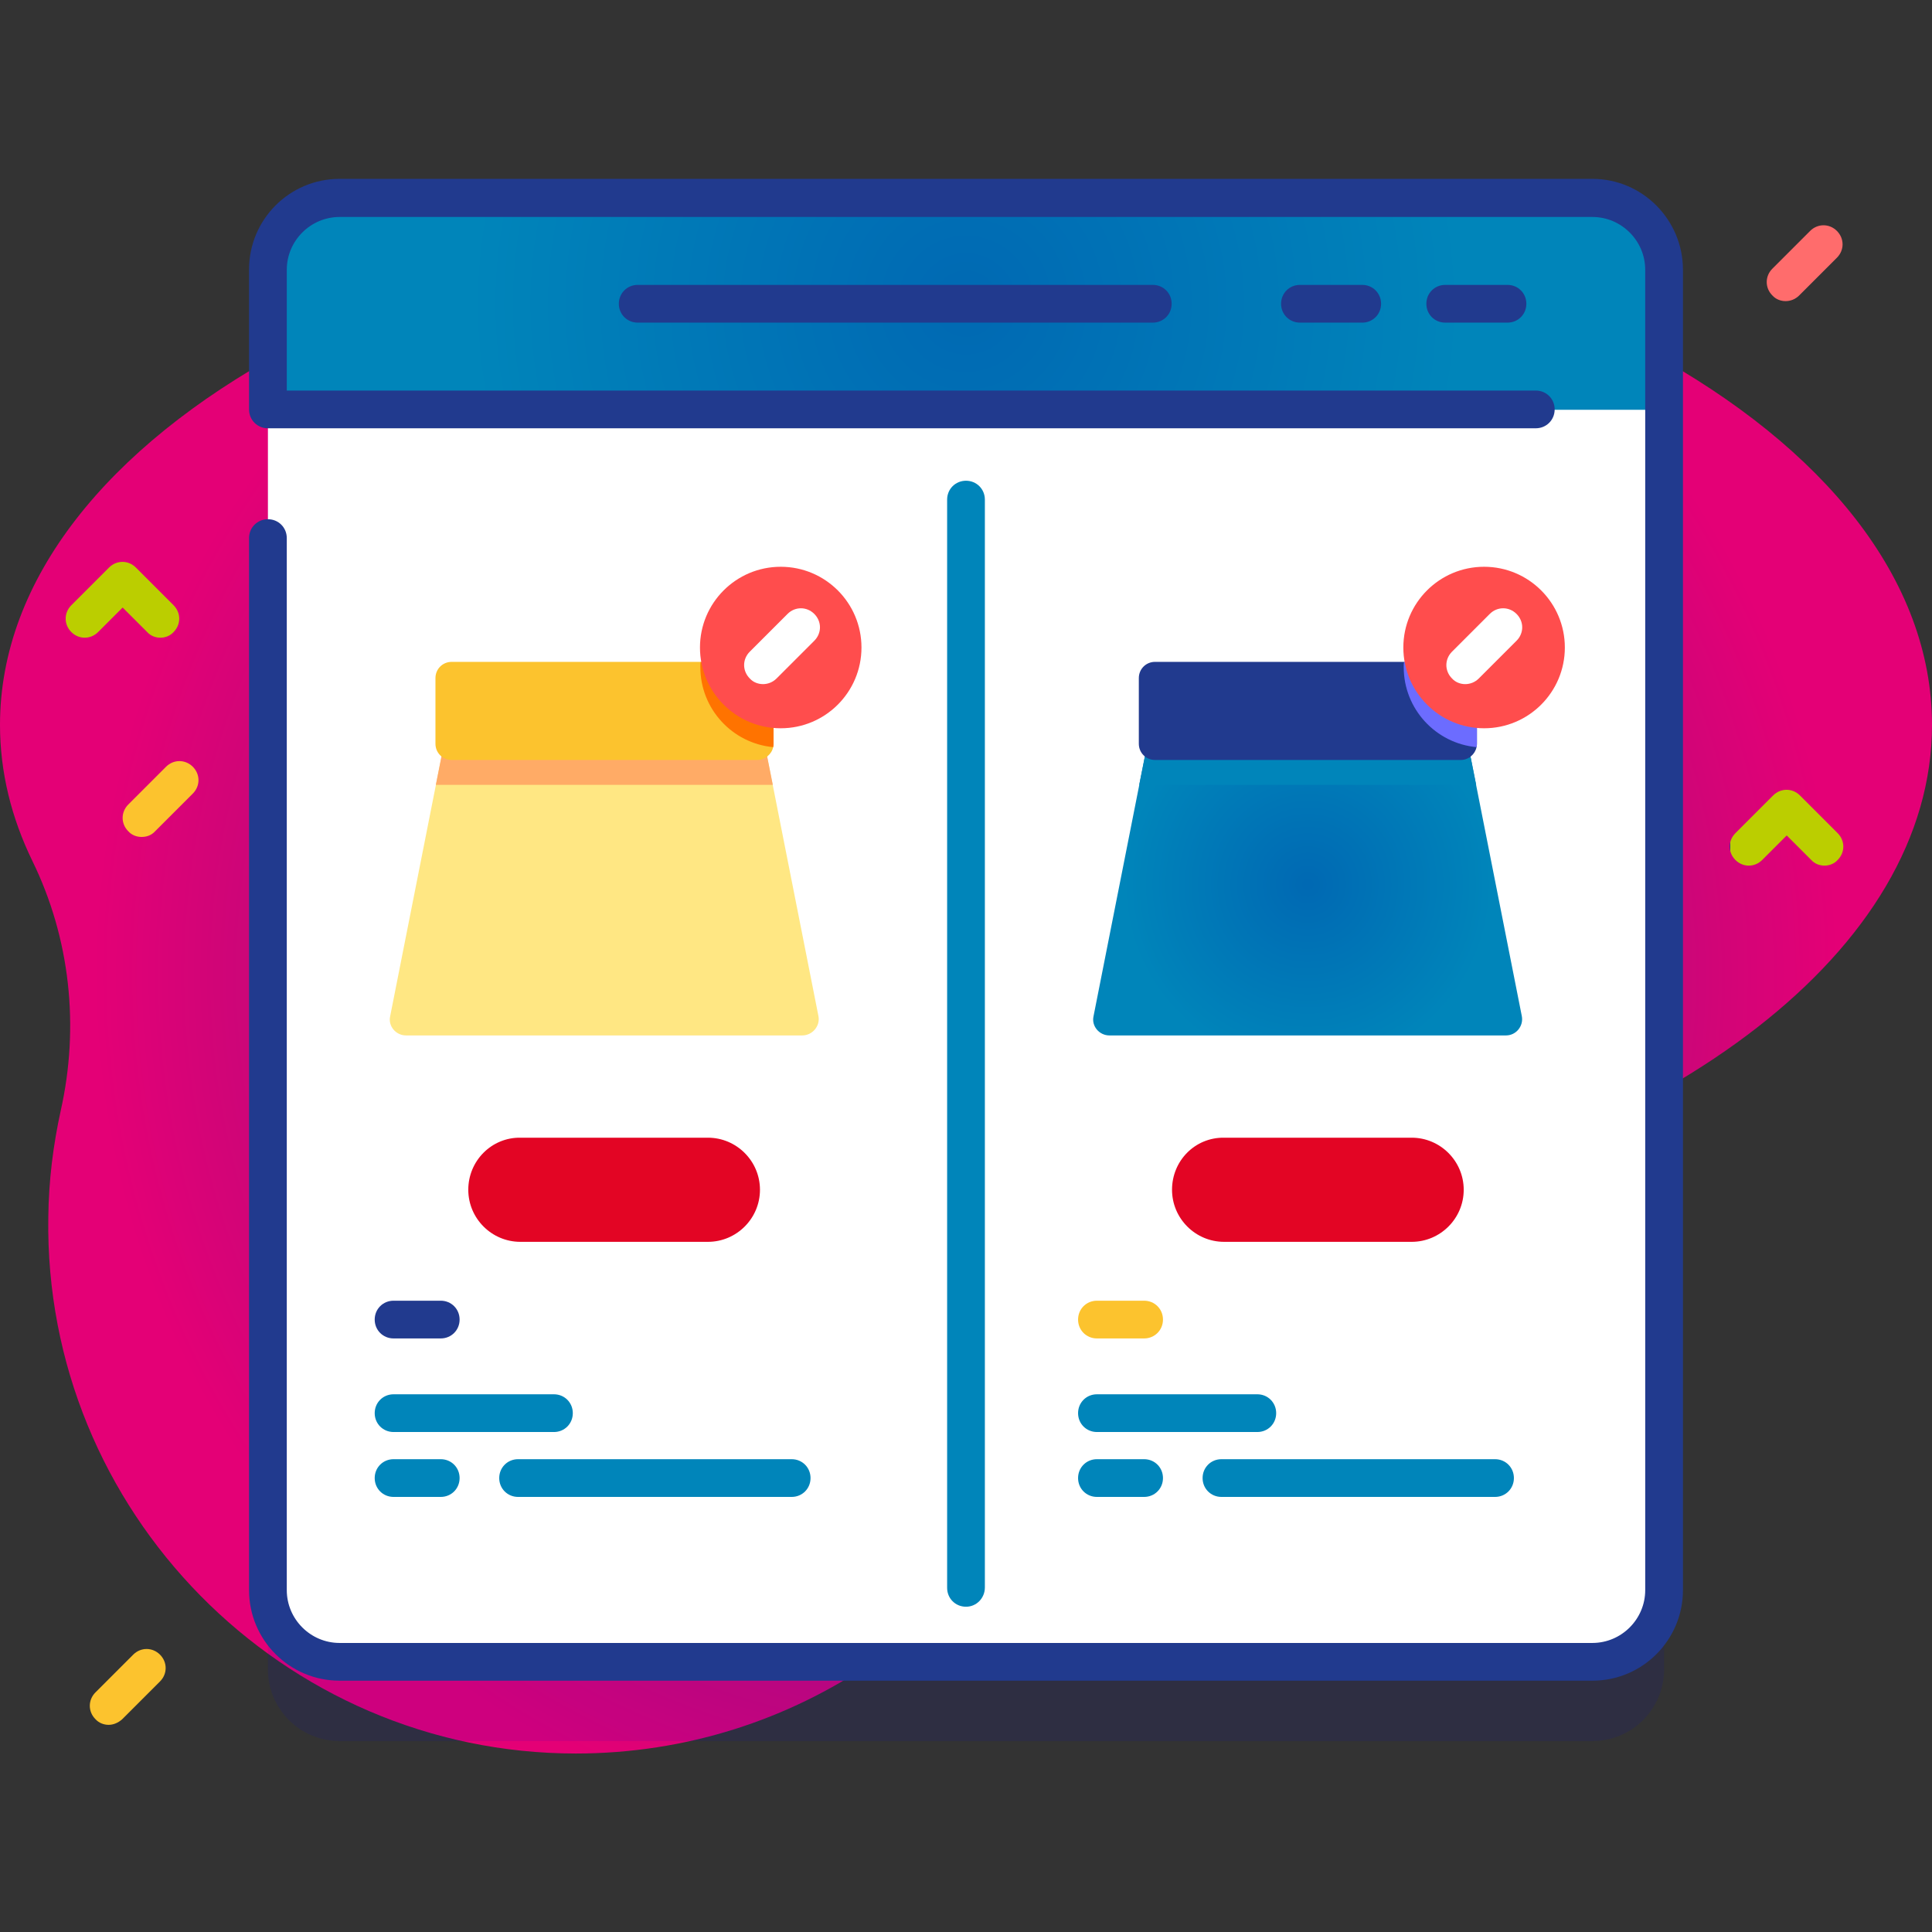 <svg enable-background="new 0 0 512 512" viewBox="0 0 512 512" xmlns="http://www.w3.org/2000/svg" xmlns:xlink="http://www.w3.org/1999/xlink"><rect x="0" y="0" width="512" height="512" fill="#333333" stroke="none"/><radialGradient id="a" cx="256" cy="255.582" gradientTransform="matrix(1 0 0 -1 0 514)" gradientUnits="userSpaceOnUse" r="232.422"><stop offset="0" stop-color="#522582"/><stop offset=".014" stop-color="#522582"/><stop offset=".039" stop-color="#562482"/><stop offset=".699" stop-color="#bc0a79"/><stop offset=".995" stop-color="#e40076"/><stop offset="1" stop-color="#e40076"/></radialGradient><linearGradient id="b"><stop offset="0" stop-color="#0069b3"/><stop offset=".014" stop-color="#0069b3"/><stop offset=".995" stop-color="#0085ba"/><stop offset="1" stop-color="#0085ba"/></linearGradient><radialGradient id="c" cx="256" cy="80.513" gradientUnits="userSpaceOnUse" r="132.315" xlink:href="#b"/><linearGradient id="d"><stop offset=".995" stop-color="#0085ba"/><stop offset="1" stop-color="#0085ba"/></linearGradient><radialGradient id="e" cx="256" cy="276.584" gradientUnits="userSpaceOnUse" r="105.536" xlink:href="#d"/><radialGradient id="f" cx="110.551" cy="391.725" gradientUnits="userSpaceOnUse" r="8.705" xlink:href="#d"/><radialGradient id="g" cx="173.551" cy="391.725" gradientUnits="userSpaceOnUse" r="29.382" xlink:href="#d"/><radialGradient id="h" cx="125.551" cy="374.498" gradientUnits="userSpaceOnUse" r="18.895" xlink:href="#d"/><radialGradient id="i" cx="296.986" cy="391.725" gradientUnits="userSpaceOnUse" r="8.705" xlink:href="#d"/><radialGradient id="j" cx="359.986" cy="391.725" gradientUnits="userSpaceOnUse" r="29.382" xlink:href="#d"/><radialGradient id="k" cx="311.986" cy="374.498" gradientUnits="userSpaceOnUse" r="18.895" xlink:href="#d"/><linearGradient id="l"><stop offset=".995" stop-color="#e30524"/><stop offset="1" stop-color="#e30524"/></linearGradient><linearGradient id="m" gradientUnits="userSpaceOnUse" x1="124.116" x2="201.449" xlink:href="#l" y1="315.251" y2="315.251"/><linearGradient id="n" gradientUnits="userSpaceOnUse" x1="310.551" x2="387.884" xlink:href="#l" y1="315.251" y2="315.251"/><radialGradient id="o" cx="346.555" cy="234.414" gradientUnits="userSpaceOnUse" r="49.113" xlink:href="#b"/><radialGradient id="p" cx="346.56" cy="201.261" gradientUnits="userSpaceOnUse" r="31.934" xlink:href="#d"/><linearGradient id="q"><stop offset="0" stop-color="#014898"/><stop offset="0" stop-color="#39706b"/><stop offset="0" stop-color="#bbce00"/></linearGradient><linearGradient id="r" gradientUnits="userSpaceOnUse" x1="17.5" x2="47.501" xlink:href="#q" y1="158.978" y2="158.978"/><linearGradient id="s" gradientUnits="userSpaceOnUse" x1="458.5" x2="488.501" xlink:href="#q" y1="219.369" y2="219.369"/><path d="m512 192.1c0-77.2-114.6-139.8-256-139.8s-256 62.5-256 139.8c0 12.5 3 24.6 8.6 36.1 10 20.5 12.5 43.8 7.5 66.1-2 9.1-3.2 18.6-3.3 28.3-1.2 77.8 62 142.1 139.8 142.1 58.4 0 108.5-35.9 129.4-86.8 11.5-28 35.6-48.9 65.2-55.1 96.3-20.1 164.8-71.1 164.8-130.7z" fill="url(#a)"/><path d="m422 461.4h-332c-10.5 0-19-8.5-19-19v-349.9c0-10.5 8.5-19 19-19h332c10.5 0 19 8.5 19 19v349.9c0 10.5-8.5 19-19 19z" fill="#00c" opacity=".1"/><path d="m422 440.4h-332c-10.5 0-19-8.5-19-19v-349.9c0-10.5 8.5-19 19-19h332c10.5 0 19 8.5 19 19v349.9c0 10.5-8.5 19-19 19z" fill="#fff"/><path d="m441 108.6v-37.1c0-10.5-8.5-19-19-19h-332c-10.5 0-19 8.5-19 19v37.1z" fill="url(#c)"/><g fill="#213a8e"><path d="m422 47.4h-332c-13.3 0-24 10.8-24 24v37.1c0 2.8 2.2 5 5 5h336c2.8 0 5-2.2 5-5s-2.2-5-5-5h-331v-32c0-7.7 6.3-14 14-14h332c7.7 0 14 6.3 14 14v349.9c0 7.7-6.3 14-14 14h-332c-7.7 0-14-6.3-14-14v-278.8c0-2.8-2.2-5-5-5s-5 2.2-5 5v278.8c0 13.3 10.8 24 24 24h332c13.3 0 24-10.8 24-24v-349.9c0-13.3-10.8-24.1-24-24.1z"/><path d="m399.5 85.5h-16.5c-2.8 0-5-2.2-5-5s2.2-5 5-5h16.5c2.8 0 5 2.2 5 5s-2.2 5-5 5z"/><path d="m361 85.5h-16.5c-2.8 0-5-2.2-5-5s2.2-5 5-5h16.5c2.8 0 5 2.2 5 5s-2.2 5-5 5z"/><path d="m305.5 85.5h-136.5c-2.8 0-5-2.2-5-5s2.2-5 5-5h136.5c2.8 0 5 2.2 5 5s-2.2 5-5 5z"/></g><path d="m256 425.8c-2.8 0-5-2.2-5-5v-288.4c0-2.8 2.2-5 5-5s5 2.2 5 5v288.3c0 2.8-2.2 5.1-5 5.1z" fill="url(#e)"/><path d="m116.8 396.7h-12.5c-2.8 0-5-2.2-5-5s2.2-5 5-5h12.5c2.8 0 5 2.2 5 5s-2.2 5-5 5z" fill="url(#f)"/><path d="m209.8 396.7h-72.5c-2.8 0-5-2.2-5-5s2.2-5 5-5h72.5c2.8 0 5 2.2 5 5s-2.2 5-5 5z" fill="url(#g)"/><path d="m146.8 379.5h-42.5c-2.8 0-5-2.2-5-5s2.2-5 5-5h42.5c2.8 0 5 2.2 5 5s-2.2 5-5 5z" fill="url(#h)"/><path d="m303.2 396.7h-12.5c-2.8 0-5-2.2-5-5s2.2-5 5-5h12.5c2.8 0 5 2.2 5 5s-2.2 5-5 5z" fill="url(#i)"/><path d="m396.2 396.7h-72.5c-2.8 0-5-2.2-5-5s2.2-5 5-5h72.5c2.8 0 5 2.2 5 5s-2.2 5-5 5z" fill="url(#j)"/><path d="m333.2 379.5h-42.5c-2.8 0-5-2.2-5-5s2.2-5 5-5h42.5c2.8 0 5 2.2 5 5s-2.2 5-5 5z" fill="url(#k)"/><path d="m124.1 315.3c0 7.6 6.2 13.8 13.8 13.8h49.7c7.6 0 13.8-6.2 13.8-13.8s-6.2-13.8-13.8-13.8h-49.7c-7.6-.1-13.8 6.1-13.8 13.8z" fill="url(#m)"/><path d="m310.6 315.3c0 7.6 6.2 13.8 13.8 13.8h49.7c7.6 0 13.8-6.2 13.8-13.8s-6.2-13.8-13.8-13.8h-49.7c-7.7-.1-13.8 6.1-13.8 13.8z" fill="url(#n)"/><path d="m212.6 274.4h-105c-2.7 0-4.8-2.5-4.2-5.1l12.1-61.2 2.7-13.6h83.9l2.7 13.6 12.1 61.2c.5 2.6-1.6 5.1-4.3 5.1z" fill="#ffe783"/><path d="m204.8 208h-89.3l2.7-13.6h83.9z" fill="#ffab66"/><path d="m205 179.6v17.4c0 .3 0 .6-.1 1-.4 1.9-2.2 3.4-4.2 3.4h-81c-2.4 0-4.3-1.9-4.3-4.3v-17.4c0-2.4 1.9-4.3 4.3-4.3h81c2.3-.1 4.3 1.9 4.3 4.2z" fill="#fcc32e"/><path d="m205 179.6v17.4c0 .3 0 .6-.1 1-10.8-1-19.3-10.1-19.3-21.2 0-.5 0-1 .1-1.4h15c2.3-.1 4.3 1.9 4.3 4.2z" fill="#ff7300"/><circle cx="206.9" cy="171.6" fill="#ff4d4d" r="21.4"/><path d="m202.2 181.3c-1.3 0-2.6-.5-3.5-1.5-2-2-2-5.1 0-7.1l10-10c2-2 5.1-2 7.1 0s2 5.1 0 7.1l-10 10c-1 1-2.3 1.5-3.6 1.5z" fill="#fff"/><path d="m399.1 274.4h-105.1c-2.7 0-4.8-2.5-4.2-5.1l12.1-61.2 2.7-13.6h83.9l2.7 13.6 12.1 61.2c.5 2.6-1.5 5.1-4.2 5.1z" fill="url(#o)"/><path d="m391.2 208h-89.3l2.7-13.6h83.9z" fill="url(#p)"/><path d="m391.4 179.6v17.4c0 .3 0 .6-.1 1-.4 1.9-2.1 3.4-4.2 3.4h-81c-2.4 0-4.3-1.9-4.3-4.3v-17.4c0-2.4 1.9-4.3 4.3-4.3h81c2.4-.1 4.3 1.9 4.3 4.2z" fill="#213a8e"/><path d="m391.4 179.6v17.4c0 .3 0 .6-.1 1-10.8-1-19.3-10.1-19.3-21.2 0-.5 0-1 .1-1.4h15c2.4-.1 4.3 1.9 4.3 4.2z" fill="#6c6cff"/><circle cx="393.3" cy="171.6" fill="#ff4d4d" r="21.4"/><path d="m388.3 181.3c-1.3 0-2.6-.5-3.5-1.5-2-2-2-5.1 0-7.1l10-10c2-2 5.1-2 7.1 0s2 5.1 0 7.1l-10 10c-1 1-2.3 1.5-3.6 1.5z" fill="#fff"/><path d="m42.5 169c-1.3 0-2.6-.5-3.5-1.5l-6.5-6.5-6.5 6.5c-2 2-5.1 2-7.1 0s-2-5.1 0-7.1l10-10c2-2 5.1-2 7.1 0l10 10c2 2 2 5.1 0 7.1-.9 1-2.2 1.5-3.5 1.5z" fill="url(#r)"/><path d="m483.5 229.4c-1.3 0-2.6-.5-3.5-1.5l-6.5-6.5-6.5 6.5c-2 2-5.1 2-7.1 0s-2-5.1 0-7.1l10-10c2-2 5.1-2 7.1 0l10 10c2 2 2 5.1 0 7.1-.9 1-2.2 1.5-3.5 1.5z" fill="url(#s)"/><path d="m28.8 457.1c-1.3 0-2.6-.5-3.5-1.5-2-2-2-5.1 0-7.1l10-10c2-2 5.1-2 7.1 0s2 5.1 0 7.1l-10 10c-1.1 1-2.4 1.5-3.6 1.5z" fill="#fcc32e"/><path d="m473.2 79.8c-1.3 0-2.6-.5-3.5-1.5-2-2-2-5.1 0-7.1l10-10c2-2 5.1-2 7.1 0s2 5.1 0 7.1l-10 10c-1 1-2.3 1.5-3.6 1.5z" fill="#ff6c6c"/><path d="m37.5 221.8c-1.3 0-2.6-.5-3.5-1.5-2-2-2-5.1 0-7.1l10-10c2-2 5.1-2 7.1 0s2 5.1 0 7.1l-10 10c-1 1.1-2.3 1.5-3.6 1.5z" fill="#fcc32e"/><path d="m116.8 354.7h-12.5c-2.8 0-5-2.2-5-5s2.2-5 5-5h12.5c2.8 0 5 2.2 5 5s-2.2 5-5 5z" fill="#213a8e"/><path d="m303.2 354.7h-12.5c-2.8 0-5-2.2-5-5s2.2-5 5-5h12.5c2.8 0 5 2.2 5 5s-2.2 5-5 5z" fill="#fcc32e"/></svg>